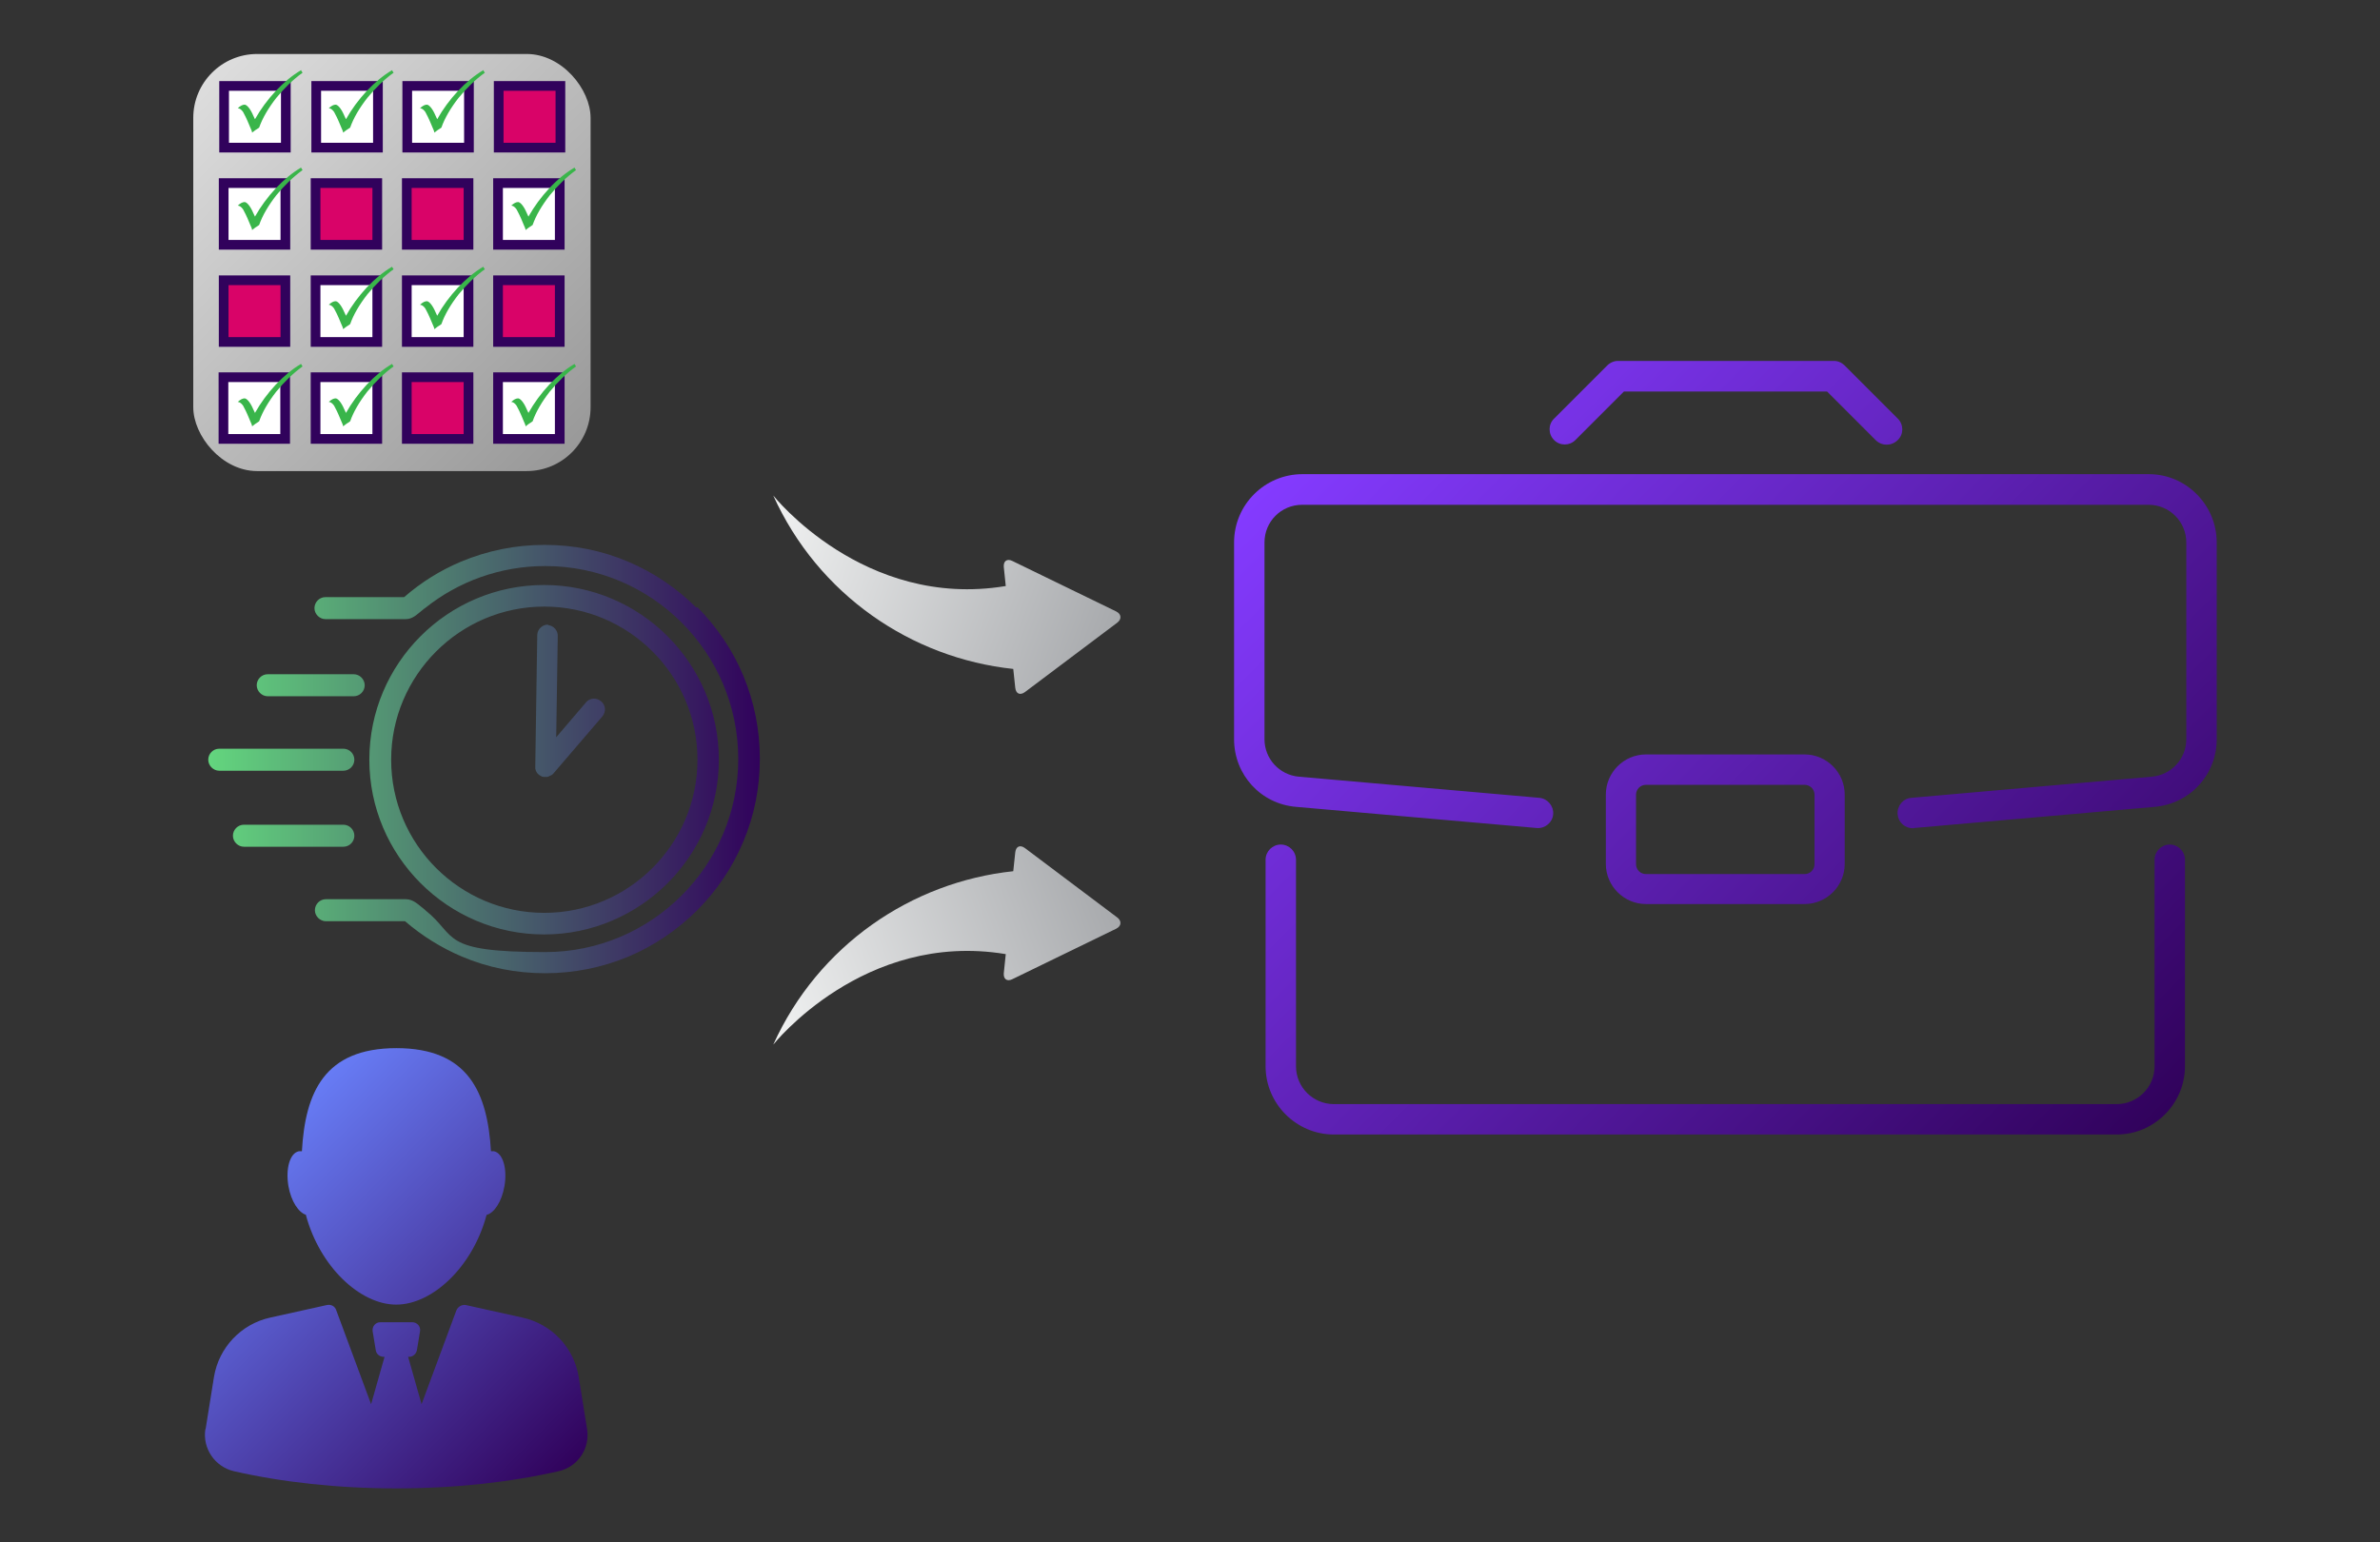<?xml version="1.0" encoding="UTF-8"?>
<svg id="Layer_1" xmlns="http://www.w3.org/2000/svg" xmlns:xlink="http://www.w3.org/1999/xlink" version="1.1" viewBox="0 0 1080 700">
  <rect x="0" y="0" width="1080" height="700" fill="#333333" stroke="none"/>
  <!-- Generator: Adobe Illustrator 29.0.0, SVG Export Plug-In . SVG Version: 2.1.0 Build 186)  -->
  <defs>
    <style>
      .st0 {
        fill: url(#linear-gradient2);
      }

      .st1 {
        fill: url(#linear-gradient1);
      }

      .st2 {
        fill: url(#linear-gradient3);
      }

      .st3 {
        fill: url(#linear-gradient5);
      }

      .st4 {
        fill: url(#linear-gradient4);
      }

      .st5 {
        fill: #fff;
      }

      .st5, .st6 {
        stroke: #31025c;
        stroke-miterlimit: 10;
        stroke-width: 4.4px;
      }

      .st7 {
        fill: url(#linear-gradient);
      }

      .st8 {
        fill: #39b54a;
      }

      .st6 {
        fill: #d90368;
      }
    </style>
    <linearGradient id="linear-gradient" x1="94" y1="1247.3" x2="261.8" y2="1415.1" gradientTransform="translate(0 -1212)" gradientUnits="userSpaceOnUse">
      <stop offset="0" stop-color="#ddd"/>
      <stop offset="1" stop-color="#999"/>
    </linearGradient>
    <linearGradient id="linear-gradient1" x1="1347.6" y1="1023.6" x2="1514.5" y2="1023.6" gradientTransform="translate(1413 1725.6) rotate(-159.8)" gradientUnits="userSpaceOnUse">
      <stop offset="0" stop-color="#a7a9ac"/>
      <stop offset="1" stop-color="#f1f2f2"/>
    </linearGradient>
    <linearGradient id="linear-gradient2" x1="1636.9" y1="1811.5" x2="1803.8" y2="1811.5" gradientTransform="translate(1413 -1866.1) rotate(159.8) scale(1 -1)" gradientUnits="userSpaceOnUse">
      <stop offset="0" stop-color="#a7a9ac"/>
      <stop offset="1" stop-color="#f1f2f2"/>
    </linearGradient>
    <linearGradient id="linear-gradient3" x1="107.4" y1="1739.9" x2="252.1" y2="1884.7" gradientTransform="translate(0 -1212)" gradientUnits="userSpaceOnUse">
      <stop offset="0" stop-color="#677cf5"/>
      <stop offset="1" stop-color="#31025c"/>
    </linearGradient>
    <linearGradient id="linear-gradient4" x1="94.4" y1="1556.6" x2="344.6" y2="1556.6" gradientTransform="translate(0 -1212)" gradientUnits="userSpaceOnUse">
      <stop offset="0" stop-color="#63d67e"/>
      <stop offset="1" stop-color="#31025c"/>
    </linearGradient>
    <linearGradient id="linear-gradient5" x1="609.3" y1="1396.2" x2="956.7" y2="1743.5" gradientTransform="translate(0 -1212)" gradientUnits="userSpaceOnUse">
      <stop offset="0" stop-color="#843bff"/>
      <stop offset="1" stop-color="#31025c"/>
    </linearGradient>
  </defs>
  <g id="Layer_11" data-name="Layer_1">
    <g>
      <rect class="st7" x="87.7" y="24.5" width="180.3" height="189.3" rx="29" ry="29"/>
      <rect class="st6" x="226.3" y="39" width="28" height="28"/>
      <rect class="st5" x="226" y="83.1" width="28" height="28"/>
      <rect class="st6" x="226" y="127.2" width="28" height="28"/>
      <rect class="st5" x="226" y="171.2" width="28" height="28"/>
      <rect class="st5" x="184.8" y="39" width="28" height="28"/>
      <rect class="st6" x="184.6" y="83.1" width="28" height="28"/>
      <rect class="st5" x="184.6" y="127.2" width="28" height="28"/>
      <rect class="st6" x="184.6" y="171.2" width="28" height="28"/>
      <rect class="st5" x="143.5" y="39" width="28" height="28"/>
      <rect class="st6" x="143.2" y="83.1" width="28" height="28"/>
      <rect class="st5" x="143.2" y="127.2" width="28" height="28"/>
      <rect class="st5" x="143.2" y="171.2" width="28" height="28"/>
      <rect class="st5" x="101.7" y="39" width="28" height="28"/>
      <rect class="st5" x="101.5" y="83.1" width="28" height="28"/>
      <rect class="st6" x="101.5" y="127.2" width="28" height="28"/>
      <rect class="st5" x="101.4" y="171.2" width="28" height="28"/>
      <path class="st8" d="M136.6,31.9l.7,1.1c-4.3,3.1-8.2,6.9-11.9,11.4-3.6,4.6-6.3,9.2-7.8,13.5l-1,.7c-.9.5-1.5,1.1-2.2,1.6,0-.5-.4-1.4-.9-2.5l-.5-1.2c-1.1-2.7-2.1-4.6-2.7-5.7-.8-1.1-1.5-1.6-2.4-1.7,1.2-1.1,2.2-1.6,3.1-1.6s2.5,1.6,3.9,4.9l.8,1.7c2.6-4.6,5.7-8.8,9.4-12.8,3.7-3.9,7.5-7.1,11.6-9.5h.1Z"/>
      <path class="st8" d="M136.6,76.1l.7,1.1c-4.3,3.1-8.2,6.9-11.9,11.4-3.6,4.6-6.3,9.2-7.8,13.5l-1,.7c-.9.5-1.5,1.1-2.2,1.6,0-.5-.4-1.4-.9-2.5l-.5-1.2c-1.1-2.7-2.1-4.6-2.7-5.7-.8-1.1-1.5-1.6-2.4-1.7,1.2-1.1,2.2-1.6,3.1-1.6s2.5,1.6,3.9,4.9l.8,1.7c2.6-4.6,5.7-8.8,9.4-12.8,3.7-3.9,7.5-7.1,11.6-9.5h.1Z"/>
      <path class="st8" d="M136.6,165.2l.7,1.1c-4.3,3.1-8.2,6.9-11.9,11.4-3.6,4.6-6.3,9.2-7.8,13.5l-1,.7c-.9.5-1.5,1.1-2.2,1.6,0-.5-.4-1.4-.9-2.5l-.5-1.2c-1.1-2.7-2.1-4.6-2.7-5.7-.8-1.1-1.5-1.6-2.4-1.7,1.2-1.1,2.2-1.6,3.1-1.6s2.5,1.6,3.9,4.9l.8,1.7c2.6-4.6,5.7-8.8,9.4-12.8,3.7-3.9,7.5-7.1,11.6-9.5h.1Z"/>
      <path class="st8" d="M177.9,31.9l.7,1.1c-4.3,3.1-8.2,6.9-11.9,11.4-3.6,4.6-6.3,9.2-7.8,13.5l-1,.7c-.9.5-1.5,1.1-2.2,1.6,0-.5-.4-1.4-.9-2.5l-.5-1.2c-1.1-2.7-2.1-4.6-2.7-5.7-.8-1.1-1.5-1.6-2.4-1.7,1.2-1.1,2.2-1.6,3.1-1.6s2.5,1.6,3.9,4.9l.8,1.7c2.6-4.6,5.7-8.8,9.4-12.8,3.7-3.9,7.5-7.1,11.6-9.5h.1Z"/>
      <path class="st8" d="M177.9,165.2l.7,1.1c-4.3,3.1-8.2,6.9-11.9,11.4-3.6,4.6-6.3,9.2-7.8,13.5l-1,.7c-.9.5-1.5,1.1-2.2,1.6,0-.5-.4-1.4-.9-2.5l-.5-1.2c-1.1-2.7-2.1-4.6-2.7-5.7-.8-1.1-1.5-1.6-2.4-1.7,1.2-1.1,2.2-1.6,3.1-1.6s2.5,1.6,3.9,4.9l.8,1.7c2.6-4.6,5.7-8.8,9.4-12.8,3.7-3.9,7.5-7.1,11.6-9.5h.1Z"/>
      <path class="st8" d="M260.7,165.2l.7,1.1c-4.3,3.1-8.2,6.9-11.9,11.4-3.6,4.6-6.3,9.2-7.8,13.5l-1,.7c-.9.5-1.5,1.1-2.2,1.6,0-.5-.4-1.4-.9-2.5l-.5-1.2c-1.1-2.7-2.1-4.6-2.7-5.7-.8-1.1-1.5-1.6-2.4-1.7,1.2-1.1,2.2-1.6,3.1-1.6s2.5,1.6,3.9,4.9l.8,1.7c2.6-4.6,5.7-8.8,9.4-12.8,3.7-3.9,7.5-7.1,11.6-9.5h.1Z"/>
      <path class="st8" d="M260.7,76.1l.7,1.1c-4.3,3.1-8.2,6.9-11.9,11.4-3.6,4.6-6.3,9.2-7.8,13.5l-1,.7c-.9.5-1.5,1.1-2.2,1.6,0-.5-.4-1.4-.9-2.5l-.5-1.2c-1.1-2.7-2.1-4.6-2.7-5.7-.8-1.1-1.5-1.6-2.4-1.7,1.2-1.1,2.2-1.6,3.1-1.6s2.5,1.6,3.9,4.9l.8,1.7c2.6-4.6,5.7-8.8,9.4-12.8s7.5-7.1,11.6-9.5h.1Z"/>
      <path class="st8" d="M177.9,121.1l.7,1.1c-4.3,3.1-8.2,6.9-11.9,11.4-3.6,4.6-6.3,9.2-7.8,13.5l-1,.7c-.9.5-1.5,1.1-2.2,1.6,0-.5-.4-1.4-.9-2.5l-.5-1.2c-1.1-2.7-2.1-4.6-2.7-5.7-.8-1.1-1.5-1.6-2.4-1.7,1.2-1.1,2.2-1.6,3.1-1.6s2.5,1.6,3.9,4.9l.8,1.7c2.6-4.6,5.7-8.8,9.4-12.8,3.7-3.9,7.5-7.1,11.6-9.5h.1Z"/>
      <path class="st8" d="M219.3,31.9l.7,1.1c-4.3,3.1-8.2,6.9-11.9,11.4-3.6,4.6-6.3,9.2-7.8,13.5l-1,.7c-.9.5-1.5,1.1-2.2,1.6,0-.5-.4-1.4-.9-2.5l-.5-1.2c-1.1-2.7-2.1-4.6-2.7-5.7-.8-1.1-1.5-1.6-2.4-1.7,1.2-1.1,2.2-1.6,3.1-1.6s2.5,1.6,3.9,4.9l.8,1.7c2.6-4.6,5.7-8.8,9.4-12.8,3.7-3.9,7.5-7.1,11.6-9.5h.1Z"/>
      <path class="st8" d="M219.3,121.1l.7,1.1c-4.3,3.1-8.2,6.9-11.9,11.4-3.6,4.6-6.3,9.2-7.8,13.5l-1,.7c-.9.5-1.5,1.1-2.2,1.6,0-.5-.4-1.4-.9-2.5l-.5-1.2c-1.1-2.7-2.1-4.6-2.7-5.7-.8-1.1-1.5-1.6-2.4-1.7,1.2-1.1,2.2-1.6,3.1-1.6s2.5,1.6,3.9,4.9l.8,1.7c2.6-4.6,5.7-8.8,9.4-12.8,3.7-3.9,7.5-7.1,11.6-9.5h.1Z"/>
    </g>
    <path class="st1" d="M456.4,266l-.9-8.7c-.2-2.7,1.5-3.9,3.9-2.7l47.1,22.9c2.4,1.2,2.6,3.5.5,5.1l-41.9,31.5c-2.2,1.6-4.1.8-4.4-2l-.9-8.5c-46.2-4.9-88.5-33.6-108.9-78.7,0,0,41,51.7,105.3,41.1h0Z"/>
    <path class="st0" d="M456.4,433l-.9,8.7c-.2,2.7,1.5,3.9,3.9,2.7l47.1-22.9c2.4-1.2,2.6-3.5.5-5.1l-41.9-31.5c-2.2-1.6-4.1-.8-4.4,2l-.9,8.5c-46.2,4.9-88.5,33.6-108.9,78.7,0,0,41-51.7,105.3-41.1h0Z"/>
    <path class="st2" d="M93.3,648.6l3.8-23.7c2.2-13.3,12.3-24,25.5-26.9l25.7-5.7c1.9-.4,3.7.5,4.3,2.4l15.8,42.6,6.1-21.5h-.5c-1.7,0-3.3-1.3-3.5-3.1l-1.4-8.5c-.3-2.2,1.3-4.1,3.5-4.1h14.5c2.2,0,3.9,2,3.5,4.1l-1.4,8.5c-.3,1.7-1.7,3.1-3.5,3.1h-.5l6.1,21.5,15.8-42.6c.7-1.7,2.5-2.7,4.3-2.4l25.7,5.7c13.2,2.9,23.3,13.5,25.5,26.9l3.8,23.7c1.4,8.7-4.1,17.1-12.9,19.1-21.9,5-47,7.8-73.7,7.8s-51.8-2.8-73.7-7.8c-8.6-2-14.3-10.4-12.9-19.1h.1ZM138.8,551.4c6.3,23.5,24.6,40.7,41,40.7s34.7-17.1,41-40.7c3.5-.9,6.9-6.1,8.1-13,1.4-8-.7-15-4.7-15.9h-1.4c-1.6-26.6-10.2-46.8-42.9-46.8s-41.4,20.1-42.9,46.8h-1.4c-4,.8-6.1,7.8-4.7,15.9,1.2,6.8,4.6,12,8.1,13h0Z"/>
    <path class="st4" d="M316,275.8c-8.9-8.9-19.4-16-31-20.9-12-5.1-24.7-7.6-37.9-7.6s-25.9,2.6-37.9,7.6c-9.5,4-18.1,9.4-25.8,16.1h-35.7c-2.8,0-5,2.3-5,5s2.3,5,5,5h36.1c3.5.1,5.3-2.1,8.5-4.6l.7-.5c14.9-11.9,33.9-19,54.4-19,48.4,0,87.6,39.3,87.6,87.6s-39.3,87.6-87.6,87.6-39.5-7.1-54.4-19l-.3-.3c-3.1-2.4-5.1-4.7-8.7-4.7h-36.1c-2.8,0-5,2.3-5,5s2.3,5,5,5h35.9c7.7,6.6,16.3,12,25.7,16,12,5.1,24.7,7.6,37.9,7.6s25.9-2.6,37.9-7.6c11.6-4.9,22-12,31-20.9,8.9-8.9,16-19.4,20.9-31,5.1-12,7.6-24.7,7.6-37.9s-2.6-25.9-7.6-37.9c-4.9-11.6-12-22-20.9-31h0v.2ZM160.8,344.8c0-2.8-2.3-5-5-5h-56.3c-2.8,0-5,2.3-5,5s2.3,5,5,5h56.3c2.8,0,5-2.3,5-5ZM160.8,379.3c0-2.8-2.3-5-5-5h-45.1c-2.8,0-5,2.3-5,5s2.3,5,5,5h45.1c2.8,0,5-2.3,5-5ZM121.5,316h39c2.8,0,5-2.3,5-5s-2.3-5-5-5h-39c-2.8,0-5,2.3-5,5s2.3,5,5,5ZM167.6,344.8c0-43.8,35.6-79.3,79.3-79.3s79.3,35.6,79.3,79.3-35.6,79.3-79.3,79.3-79.3-35.6-79.3-79.3h0ZM177.5,344.8c0,38.4,31.2,69.5,69.5,69.5s69.5-31.2,69.5-69.5-31.2-69.5-69.5-69.5-69.5,31.2-69.5,69.5h0ZM248.6,283.7c2.7.2,4.7,2.6,4.5,5.2l-.7,45.7,13.5-15.8c1.7-2.1,4.8-2.3,6.9-.5s2.3,4.8.5,6.9l-22.3,26-.2.2c-.1.1-.2.2-.4.3-.1,0-.2.2-.4.2s-.2.2-.4.2-.3.1-.4.2c-.1,0-.3.1-.4.2-.1,0-.3,0-.4.1h-1.6c-.2,0-.4,0-.5-.1h-.3c-.2-.1-.3-.2-.5-.3,0,0-.1,0-.2-.1-.2-.1-.5-.3-.8-.5h0l-.8-.8s0-.1-.1-.2c-.1-.2-.2-.4-.4-.7,0-.1,0-.2-.1-.3,0-.2-.1-.4-.2-.7v-1.4l.9-59.5c.2-2.7,2.6-4.7,5.2-4.5h0Z"/>
    <path class="st3" d="M856,201.8c-1.7,0-3.5-.7-4.9-2.1l-22-22h-92.2l-22,22c-2.7,2.7-7.1,2.7-9.7,0-2.7-2.7-2.7-7.1,0-9.7l24.1-24.1c1.3-1.3,3.1-2.1,4.9-2.1h98c1.9,0,3.6.8,4.9,2.1l24.1,24.1c2.7,2.7,2.7,7.1,0,9.7-1.3,1.3-3.1,2.1-4.9,2.1h-.2ZM868.5,375.8l109.2-9.6c16.1-1.4,28.2-14.6,28.2-30.7v-89.3c0-17-13.8-31-30.8-31h-384.1c-17,0-31,13.8-31,31v89.3c0,16.1,12.1,29.4,28.2,30.7l109.2,9.6c3.7.3,7.1-2.5,7.4-6.2.3-3.8-2.5-7.1-6.2-7.5l-109.2-9.6c-8.9-.8-15.6-8.2-15.6-17v-89.3c0-9.5,7.6-17.1,17.1-17.1h384.1c9.5,0,17.1,7.7,17.1,17.1v89.3c0,8.9-6.8,16.2-15.6,17l-109.2,9.6c-3.8.3-6.5,3.7-6.2,7.5.3,3.6,3.3,6.3,6.9,6.3s.4,0,.7,0h-.2ZM991.5,483.9v-93.7c0-3.8-3.1-6.9-6.9-6.9s-6.9,3.1-6.9,6.9v93.7c0,9.5-7.7,17.2-17.2,17.2h-355.2c-9.5,0-17.2-7.7-17.2-17.2v-93.7c0-3.8-3.1-6.9-6.9-6.9s-6.9,3.1-6.9,6.9v93.7c0,17.1,14,31,31,31h355.2c17.1,0,31-14,31-31h0ZM837.1,392.1v-31.5c0-10-8.2-18.2-18.2-18.2h-72c-10,0-18.2,8.2-18.2,18.2v31.5c0,10,8.2,18.2,18.2,18.2h72c10,0,18.2-8.2,18.2-18.2h0ZM818.9,356.2c2.5,0,4.5,2,4.5,4.5v31.5c0,2.5-2,4.5-4.5,4.5h-72c-2.5,0-4.5-2-4.5-4.5v-31.5c0-2.5,2-4.5,4.5-4.5h72Z"/>
  </g>
</svg>
